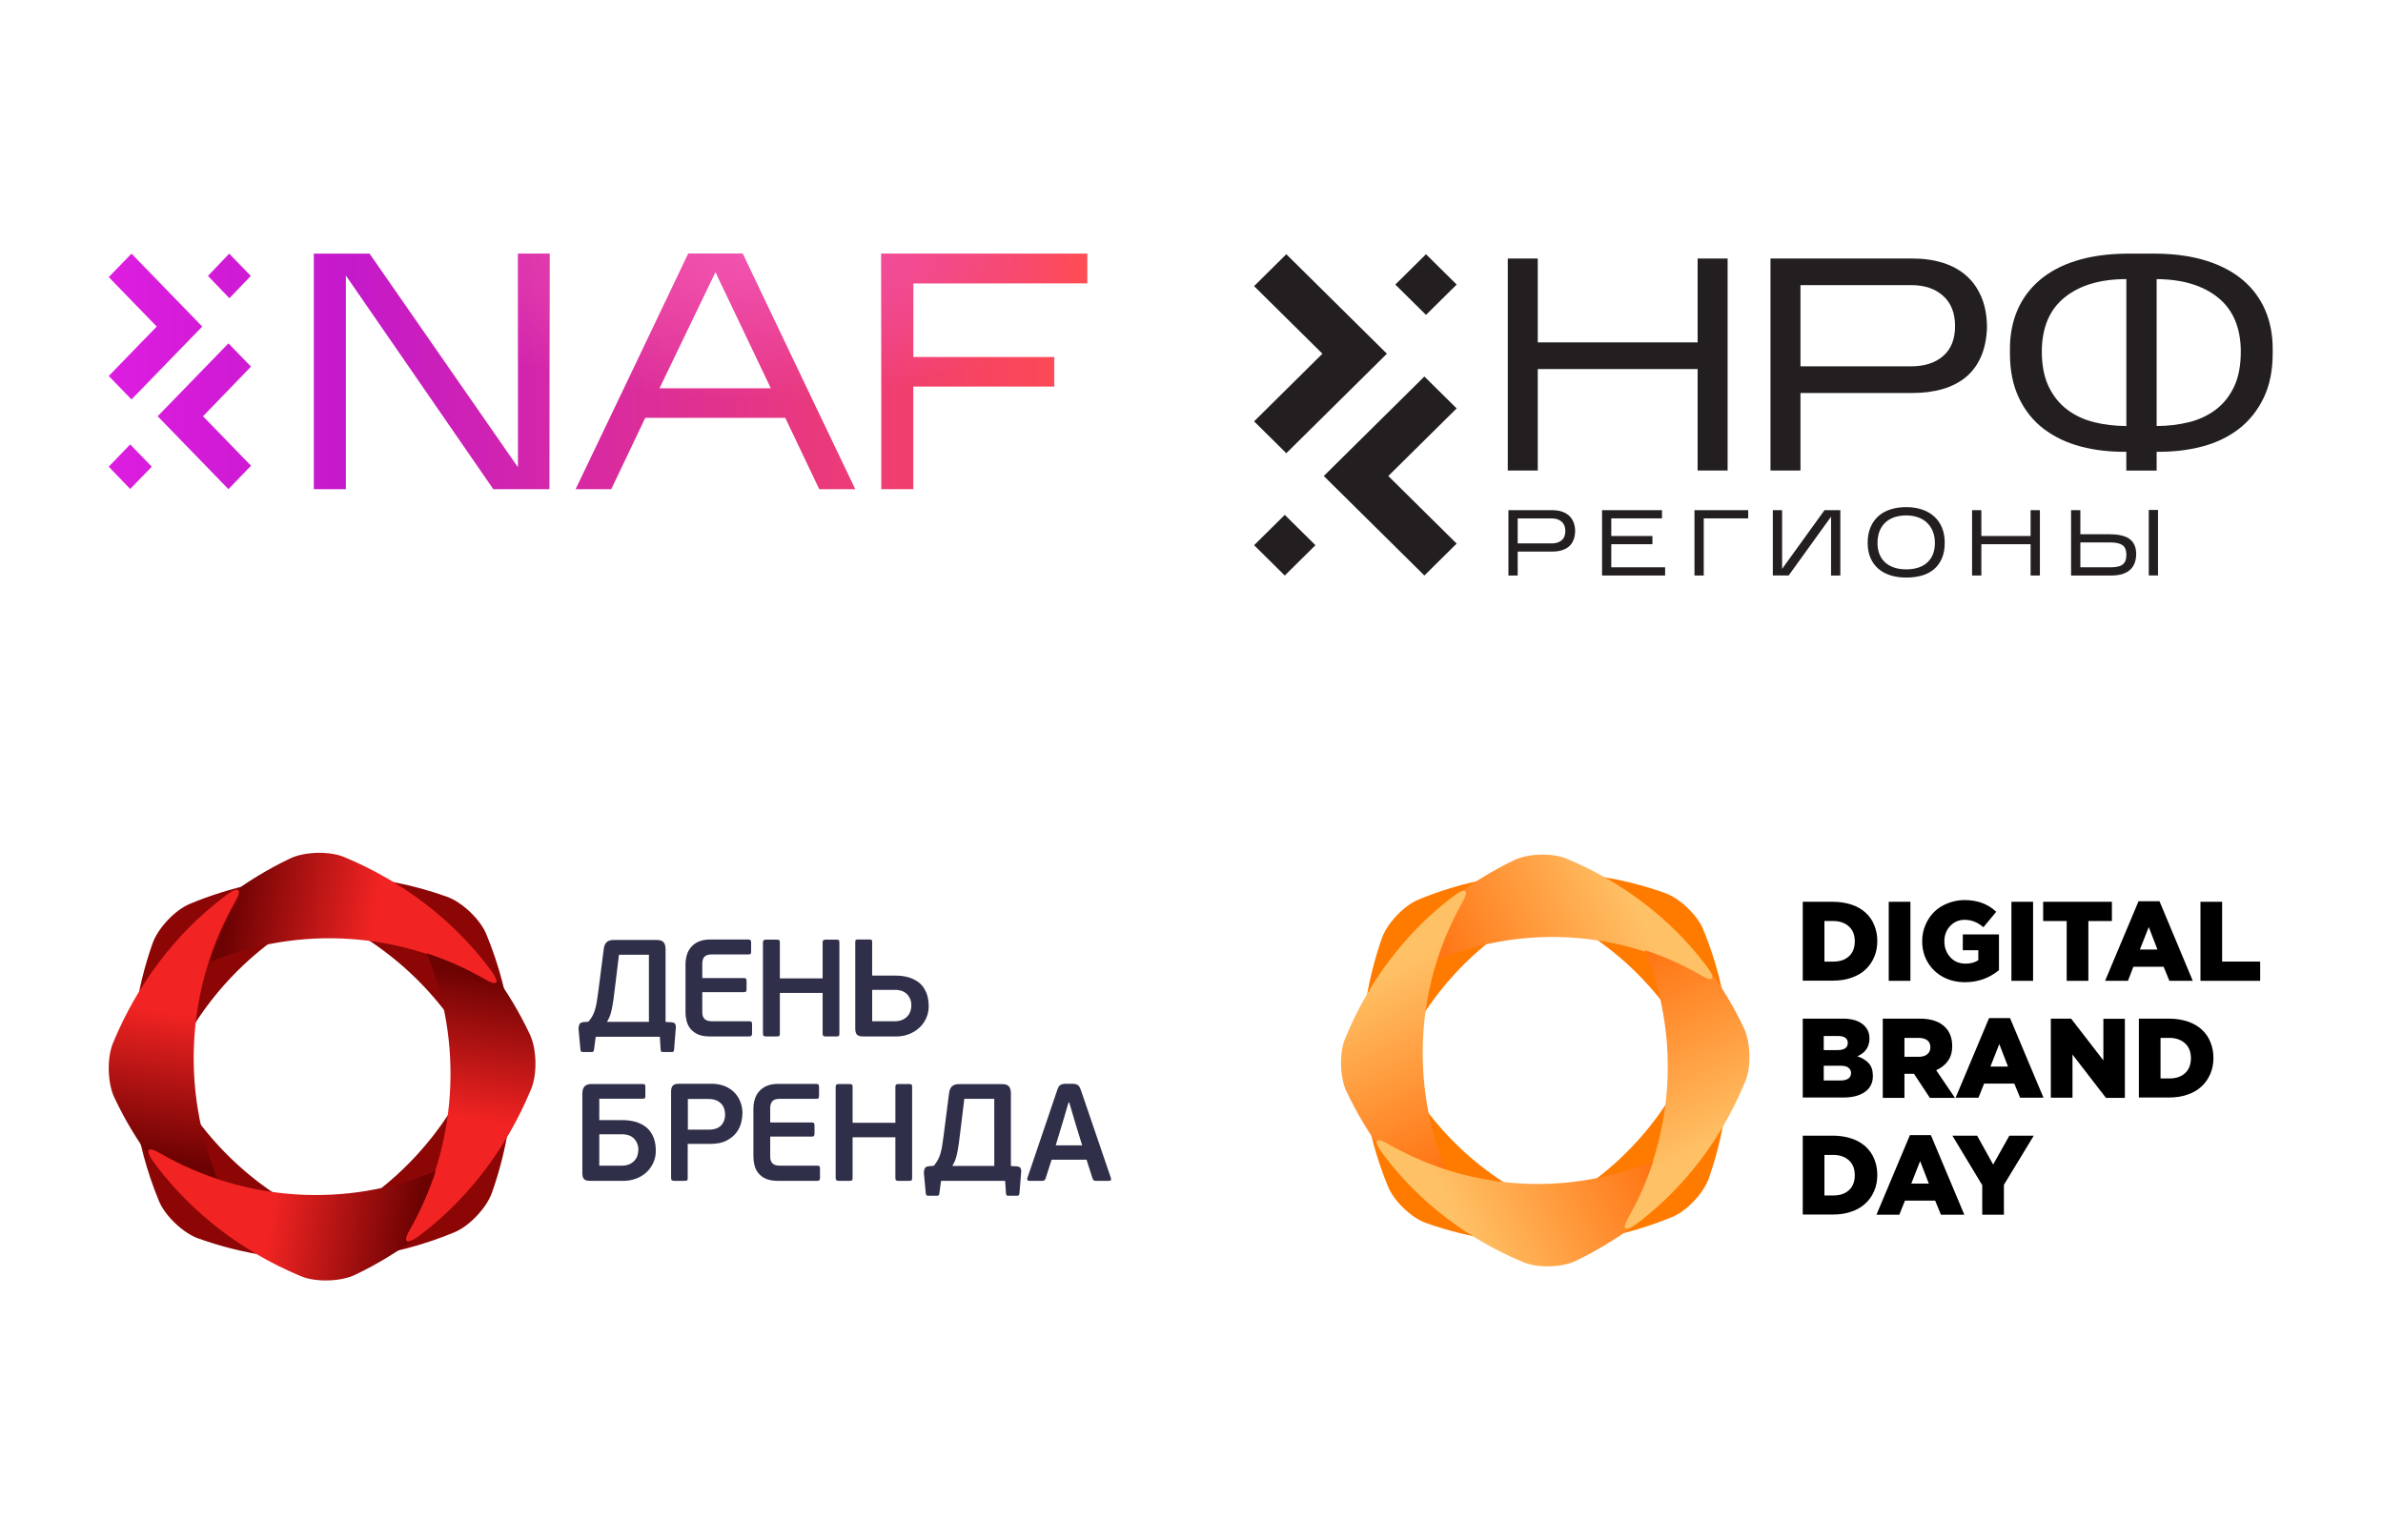 <svg width="263" height="170" viewBox="0 0 263 170" fill="none" xmlns="http://www.w3.org/2000/svg">
<path d="M0 0H263V170H0V0Z" fill="white"/>
<path d="M27.683 30.46L25.296 28L22.951 30.46L25.317 32.919L27.683 30.46Z" fill="url(#paint0_linear_3227_5581)"/>
<path d="M27.683 30.46L25.296 28L22.951 30.46L25.317 32.919L27.683 30.46Z" fill="url(#paint1_radial_3227_5581)"/>
<path d="M14.513 28L12 30.589L17.297 36.048L12 41.507L14.513 44.096L22.323 36.048L14.513 28Z" fill="url(#paint2_linear_3227_5581)"/>
<path d="M14.513 28L12 30.589L17.297 36.048L12 41.507L14.513 44.096L22.323 36.048L14.513 28Z" fill="url(#paint3_radial_3227_5581)"/>
<path d="M12 51.519L14.366 53.978L16.753 51.519L14.366 49.059L12 51.519Z" fill="url(#paint4_linear_3227_5581)"/>
<path d="M12 51.519L14.366 53.978L16.753 51.519L14.366 49.059L12 51.519Z" fill="url(#paint5_radial_3227_5581)"/>
<path d="M25.212 54L27.704 51.411L22.406 45.952L27.704 40.471L25.212 37.904L17.402 45.952L25.212 54Z" fill="url(#paint6_linear_3227_5581)"/>
<path d="M25.212 54L27.704 51.411L22.406 45.952L27.704 40.471L25.212 37.904L17.402 45.952L25.212 54Z" fill="url(#paint7_radial_3227_5581)"/>
<path d="M54.442 54H60.64L60.661 28H57.164V51.583L40.79 28H34.634V54H38.173V30.417L54.442 54Z" fill="url(#paint8_linear_3227_5581)"/>
<path d="M54.442 54H60.64L60.661 28H57.164V51.583L40.79 28H34.634V54H38.173V30.417L54.442 54Z" fill="url(#paint9_radial_3227_5581)"/>
<path fill-rule="evenodd" clip-rule="evenodd" d="M86.666 46.124L90.414 54H94.392L81.955 28H75.967L63.529 54H67.466L71.214 46.124H86.666ZM85.075 42.867H72.784L78.961 30.007L85.075 42.867Z" fill="url(#paint10_linear_3227_5581)"/>
<path fill-rule="evenodd" clip-rule="evenodd" d="M86.666 46.124L90.414 54H94.392L81.955 28H75.967L63.529 54H67.466L71.214 46.124H86.666ZM85.075 42.867H72.784L78.961 30.007L85.075 42.867Z" fill="url(#paint11_radial_3227_5581)"/>
<path d="M100.799 31.28H120V28H97.261V54H100.799V42.672H116.357V39.414H100.799V31.28Z" fill="url(#paint12_linear_3227_5581)"/>
<path d="M100.799 31.28H120V28H97.261V54H100.799V42.672H116.357V39.414H100.799V31.28Z" fill="url(#paint13_radial_3227_5581)"/>
<path d="M187.993 102.637C187.353 101.025 185.376 99.147 183.757 98.578C176.733 96.073 169.578 95.77 163.27 97.212L163.138 97.249C160.935 97.724 158.714 98.407 156.529 99.317C154.929 99.981 153.046 101.973 152.5 103.605C151.634 106.09 151.031 108.594 150.673 111.06L150.692 110.947L150.673 111.079V111.098C150.654 111.212 150.636 111.345 150.617 111.478C150.636 111.364 150.654 111.25 150.673 111.155C150.636 111.44 150.598 111.724 150.56 112.028C149.788 118.023 150.56 124.587 153.178 130.961C153.818 132.574 155.795 134.471 157.414 135.021C159.881 135.893 162.366 136.501 164.814 136.861H164.852C171.047 137.829 177.901 137.108 184.566 134.338C186.167 133.693 188.031 131.701 188.596 130.069C189.406 127.774 189.971 125.459 190.347 123.164C190.404 122.993 190.46 122.785 190.498 122.5C191.458 116.258 190.743 109.334 187.993 102.637ZM171.179 133.257C163.835 130.202 157.829 124.568 154.232 117.435C157.301 110.017 162.913 103.927 170.049 100.323C177.336 103.377 183.343 108.974 186.92 116.069C183.889 123.524 178.296 129.633 171.179 133.257Z" fill="#FF7B00"/>
<path d="M158.572 105.982C165.916 102.927 174.107 102.605 181.657 105.09C183.785 105.792 185.856 106.721 187.852 107.86C188.304 108.125 188.643 108.258 188.85 108.258C189.227 108.258 189.189 107.841 188.624 107.044C188.455 106.797 188.266 106.551 188.078 106.304C184.406 101.542 179.266 97.445 172.939 94.808C171.357 94.125 168.646 94.201 167.102 94.96C164.748 96.098 162.564 97.426 160.568 98.924C161.754 98.09 162.075 98.469 161.321 99.74C160.173 101.751 159.269 103.838 158.572 105.982Z" fill="url(#paint14_linear_3227_5581)"/>
<path d="M181.537 104.89C184.565 112.295 184.885 120.555 182.421 128.17C181.725 130.316 180.803 132.404 179.674 134.417C179.411 134.873 179.279 135.215 179.279 135.424C179.279 135.803 179.693 135.765 180.483 135.196C180.728 135.025 180.972 134.835 181.217 134.645C185.939 130.942 190.002 125.758 192.617 119.378C193.294 117.783 193.219 115.049 192.466 113.492C191.338 111.118 190.021 108.915 188.535 106.902C189.362 108.099 188.986 108.421 187.726 107.662C185.732 106.504 183.662 105.592 181.537 104.89Z" fill="url(#paint15_linear_3227_5581)"/>
<path d="M159.544 129.11C156.516 121.704 156.196 113.444 158.66 105.829C159.356 103.683 160.278 101.595 161.407 99.582C161.67 99.126 161.802 98.784 161.802 98.575C161.802 98.196 161.388 98.234 160.598 98.803C160.353 98.974 160.109 99.164 159.864 99.354C155.142 103.057 151.079 108.241 148.464 114.621C147.787 116.216 147.862 118.95 148.615 120.508C149.743 122.881 151.06 125.084 152.546 127.097C151.719 125.9 152.095 125.578 153.355 126.337C155.349 127.495 157.419 128.407 159.544 129.11Z" fill="url(#paint16_linear_3227_5581)"/>
<path d="M182.466 128.153C175.123 131.208 166.932 131.53 159.381 129.045C157.254 128.343 155.182 127.414 153.186 126.275C152.735 126.01 152.396 125.877 152.188 125.877C151.812 125.877 151.85 126.294 152.414 127.091C152.584 127.338 152.772 127.584 152.96 127.831C156.632 132.593 161.773 136.69 168.099 139.327C169.681 140.01 172.393 139.935 173.937 139.176C176.29 138.037 178.474 136.709 180.47 135.211C179.284 136.045 178.964 135.666 179.717 134.395C180.866 132.384 181.77 130.297 182.466 128.153Z" fill="url(#paint17_linear_3227_5581)"/>
<path d="M198.961 108.275V99.549H202.294C203.047 99.549 203.744 99.663 204.365 99.871C204.986 100.08 205.495 100.383 205.909 100.763C206.323 101.142 206.643 101.598 206.851 102.129C207.077 102.66 207.189 103.248 207.189 103.893C207.189 104.519 207.077 105.107 206.851 105.638C206.625 106.17 206.305 106.644 205.89 107.023C205.476 107.422 204.949 107.725 204.327 107.934C203.706 108.162 203.009 108.256 202.237 108.256H198.961V108.275ZM201.352 106.151H202.331C203.066 106.151 203.631 105.961 204.064 105.563C204.497 105.164 204.704 104.614 204.704 103.912C204.704 103.229 204.497 102.679 204.064 102.281C203.631 101.882 203.047 101.674 202.331 101.674H201.352V106.151Z" fill="black"/>
<path d="M208.451 108.275V99.549H210.843V108.275H208.451Z" fill="black"/>
<path d="M212.143 103.893C212.143 103.267 212.256 102.678 212.5 102.109C212.726 101.559 213.066 101.066 213.461 100.667C213.875 100.269 214.365 99.947 214.948 99.719C215.532 99.491 216.153 99.359 216.813 99.359C217.547 99.359 218.187 99.472 218.752 99.681C219.317 99.89 219.844 100.212 220.315 100.649L218.903 102.356C218.583 102.09 218.263 101.882 217.923 101.749C217.585 101.616 217.227 101.54 216.813 101.54C216.191 101.54 215.664 101.768 215.231 102.223C214.798 102.678 214.591 103.248 214.591 103.912C214.591 104.632 214.817 105.202 215.249 105.676C215.683 106.15 216.247 106.378 216.944 106.378C217.509 106.378 217.961 106.245 218.338 105.998V104.898H216.624V103.153H220.616V107.099C219.524 107.99 218.281 108.427 216.869 108.427C215.984 108.427 215.174 108.237 214.459 107.858C213.743 107.478 213.178 106.928 212.764 106.245C212.35 105.562 212.143 104.765 212.143 103.893Z" fill="black"/>
<path d="M221.99 108.275V99.549H224.381V108.275H221.99Z" fill="black"/>
<path d="M225.492 101.674V99.549H233.08V101.674H230.482V108.275H228.091V101.674H225.492Z" fill="black"/>
<path d="M232.328 108.275L236.019 99.491H238.334L242.006 108.275H239.426L238.786 106.719H235.453L234.851 108.275H232.328ZM236.169 104.822H238.108L237.148 102.337L236.169 104.822Z" fill="black"/>
<path d="M242.854 108.275V99.549H245.245V106.151H249.444V108.275H242.854Z" fill="black"/>
<path d="M198.961 121.176V112.449H203.405C204.459 112.449 205.25 112.715 205.759 113.227C206.135 113.606 206.323 114.061 206.323 114.65C206.323 115.56 205.871 116.224 204.986 116.604C205.551 116.793 205.965 117.059 206.267 117.4C206.568 117.742 206.7 118.216 206.7 118.785C206.7 119.525 206.417 120.113 205.833 120.531C205.25 120.948 204.459 121.157 203.424 121.157H198.961V121.176ZM201.296 115.921H202.802C203.555 115.921 203.932 115.655 203.932 115.124C203.932 114.877 203.838 114.688 203.65 114.555C203.461 114.422 203.198 114.365 202.84 114.365H201.277V115.921H201.296ZM201.296 119.279H203.141C203.499 119.279 203.781 119.203 203.988 119.07C204.196 118.918 204.29 118.709 204.29 118.444C204.29 118.197 204.196 118.007 203.988 117.856C203.8 117.704 203.499 117.647 203.103 117.647H201.277V119.279H201.296Z" fill="black"/>
<path d="M207.793 121.176V112.449H211.879C213.14 112.449 214.063 112.771 214.684 113.398C215.193 113.91 215.456 114.612 215.456 115.484C215.456 116.129 215.305 116.661 214.985 117.116C214.665 117.571 214.232 117.894 213.686 118.14L215.757 121.195H212.99L211.238 118.539H210.184V121.195H207.793V121.176ZM210.184 116.661H211.766C212.18 116.661 212.481 116.566 212.707 116.376C212.933 116.186 213.046 115.94 213.046 115.598C213.046 115.276 212.933 115.01 212.707 114.839C212.481 114.669 212.161 114.574 211.747 114.574H210.184V116.661Z" fill="black"/>
<path d="M215.832 121.175L219.523 112.391H221.839L225.529 121.175H222.949L222.309 119.619H218.977L218.356 121.175H215.832ZM219.673 117.741H221.613L220.653 115.256L219.673 117.741Z" fill="black"/>
<path d="M226.34 121.176V112.449H228.58L232.139 117.059V112.468H234.512V121.195H232.422L228.731 116.414V121.176H226.34Z" fill="black"/>
<path d="M236.057 121.176V112.449H239.389C240.143 112.449 240.839 112.563 241.46 112.771C242.082 112.98 242.59 113.284 243.004 113.663C243.419 114.043 243.739 114.498 243.946 115.029C244.172 115.56 244.285 116.148 244.285 116.793C244.285 117.419 244.172 118.007 243.946 118.539C243.72 119.07 243.4 119.544 242.986 119.924C242.572 120.322 242.044 120.625 241.423 120.834C240.802 121.062 240.105 121.157 239.333 121.157H236.057V121.176ZM238.448 119.051H239.427C240.161 119.051 240.726 118.861 241.159 118.463C241.592 118.064 241.8 117.514 241.8 116.812C241.8 116.129 241.592 115.579 241.159 115.181C240.726 114.782 240.143 114.574 239.427 114.574H238.448V119.051Z" fill="black"/>
<path d="M198.961 134.095V125.368H202.294C203.047 125.368 203.744 125.482 204.365 125.691C204.986 125.899 205.495 126.203 205.909 126.582C206.323 126.962 206.643 127.417 206.851 127.948C207.077 128.479 207.189 129.067 207.189 129.712C207.189 130.338 207.077 130.926 206.851 131.458C206.625 131.989 206.305 132.463 205.89 132.843C205.476 133.241 204.949 133.545 204.327 133.753C203.706 133.981 203.009 134.076 202.237 134.076H198.961V134.095ZM201.352 131.97H202.331C203.066 131.97 203.631 131.78 204.064 131.382C204.497 130.983 204.704 130.433 204.704 129.731C204.704 129.048 204.497 128.498 204.064 128.1C203.631 127.701 203.047 127.493 202.331 127.493H201.352V131.97Z" fill="black"/>
<path d="M207.096 134.094L210.786 125.31H213.102L216.793 134.094H214.213L213.573 132.538H210.24L209.619 134.094H207.096ZM210.937 130.66H212.876L211.916 128.175L210.937 130.66Z" fill="black"/>
<path d="M215.475 125.368H218.205L219.975 128.555L221.764 125.368H224.456L221.161 130.794V134.095H218.77V130.832L215.475 125.368Z" fill="black"/>
<g clip-path="url(#clip0_3227_5581)">
<path d="M53.697 103.185C53.04 101.516 50.988 99.561 49.293 98.979C41.988 96.381 34.569 96.06 28.006 97.57L27.871 97.605C25.522 98.115 23.223 98.835 21.002 99.757C19.344 100.418 17.397 102.482 16.823 104.187C15.94 106.694 15.306 109.284 14.929 111.917L14.953 111.794L14.929 111.924V111.917V111.934C14.907 112.065 14.89 112.191 14.872 112.32C14.888 112.205 14.906 112.093 14.923 111.979C14.876 112.276 14.836 112.578 14.799 112.879C14.002 119.099 14.805 125.907 17.518 132.521C18.178 134.192 20.229 136.151 21.925 136.728C24.42 137.619 26.997 138.26 29.617 138.641L29.663 138.649C36.097 139.661 43.221 138.91 50.132 136.042C51.79 135.377 53.738 133.316 54.313 131.611C55.132 129.285 55.739 126.889 56.127 124.452C56.2 124.231 56.255 124.004 56.291 123.773C57.295 117.301 56.551 110.135 53.698 103.185H53.697ZM15.005 111.557L14.979 111.655L15.005 111.556V111.557ZM36.22 134.942C28.592 131.761 22.347 125.94 18.613 118.533C21.801 110.827 27.635 104.529 35.053 100.789C42.638 103.969 48.851 109.76 52.579 117.126C49.426 124.846 43.621 131.168 36.22 134.942Z" fill="#8D0606"/>
<path d="M54.346 107.346C54.161 107.09 53.969 106.838 53.775 106.587C49.963 101.624 44.61 97.379 38.04 94.633C36.401 93.923 33.573 93.996 31.968 94.793C29.578 95.938 27.305 97.317 25.184 98.911C26.419 98.04 26.744 98.448 25.975 99.754C24.805 101.806 23.847 103.974 23.115 106.222C27.997 104.188 33.278 103.307 38.551 103.647C43.825 103.986 48.95 105.537 53.535 108.18C54.007 108.46 54.359 108.596 54.575 108.597C54.965 108.597 54.923 108.164 54.344 107.346" fill="url(#paint18_linear_3227_5581)"/>
<path d="M45.972 136.639C46.227 136.453 46.477 136.259 46.727 136.064C51.662 132.23 55.882 126.846 58.612 120.238C59.318 118.589 59.245 115.746 58.453 114.131C57.315 111.727 55.944 109.441 54.359 107.308C55.225 108.55 54.819 108.877 53.521 108.103C51.48 106.927 49.325 105.963 47.09 105.227C49.112 110.137 49.988 115.448 49.65 120.752C49.313 126.056 47.771 131.211 45.143 135.822C44.864 136.297 44.73 136.651 44.728 136.868C44.728 137.261 45.159 137.219 45.972 136.637" fill="url(#paint19_linear_3227_5581)"/>
<path d="M25.126 98.706C24.871 98.892 24.621 99.086 24.371 99.281C19.436 103.115 15.216 108.498 12.486 115.106C11.78 116.755 11.853 119.599 12.644 121.214C13.783 123.618 15.154 125.903 16.739 128.037C15.873 126.795 16.279 126.468 17.577 127.241C19.618 128.418 21.773 129.382 24.008 130.118C21.986 125.208 21.11 119.897 21.448 114.593C21.785 109.289 23.327 104.133 25.955 99.522C26.233 99.048 26.368 98.693 26.369 98.476C26.369 98.084 25.939 98.126 25.125 98.708" fill="url(#paint20_linear_3227_5581)"/>
<path d="M16.858 128.151C17.044 128.407 17.236 128.659 17.43 128.911C21.242 133.874 26.595 138.119 33.165 140.864C34.804 141.574 37.632 141.501 39.237 140.705C41.627 139.56 43.9 138.18 46.021 136.586C44.786 137.458 44.461 137.049 45.23 135.744C46.4 133.691 47.358 131.524 48.09 129.275C43.208 131.309 37.927 132.19 32.654 131.85C27.381 131.511 22.255 129.96 17.67 127.317C17.198 127.037 16.846 126.902 16.63 126.9C16.24 126.9 16.282 127.333 16.86 128.152" fill="url(#paint21_linear_3227_5581)"/>
<path d="M65.745 114.45L65.562 115.856C65.564 115.937 65.537 116.016 65.486 116.079C65.434 116.117 65.37 116.136 65.305 116.131H64.302C64.242 116.135 64.183 116.116 64.135 116.079C64.095 116.042 64.07 115.97 64.06 115.856L63.848 113.563C63.846 113.398 63.88 113.234 63.945 113.083C64.01 112.936 64.161 112.851 64.394 112.832L64.94 112.785C65.114 112.593 65.265 112.38 65.388 112.152C65.507 111.926 65.603 111.688 65.675 111.442C65.757 111.164 65.821 110.88 65.865 110.592C65.916 110.282 65.967 109.933 66.019 109.546L66.641 104.692C66.69 104.375 66.802 104.143 66.974 103.99C67.147 103.837 67.41 103.761 67.764 103.761H72.455C72.828 103.761 73.089 103.845 73.235 104.012C73.381 104.179 73.455 104.437 73.455 104.783V112.816L74.078 112.846C74.321 112.866 74.468 112.936 74.526 113.052C74.58 113.169 74.603 113.298 74.591 113.426L74.396 115.856C74.398 115.936 74.376 116.013 74.331 116.079C74.282 116.118 74.219 116.137 74.157 116.131H73.14C73.11 116.135 73.08 116.132 73.051 116.123C73.022 116.114 72.996 116.099 72.973 116.079C72.933 116.011 72.912 115.935 72.912 115.856L72.822 114.45H65.745ZM71.618 105.395H68.311L67.945 108.419C67.854 109.212 67.774 109.854 67.703 110.343C67.633 110.832 67.562 111.229 67.489 111.533C67.401 111.982 67.232 112.412 66.989 112.799H71.618V105.395Z" fill="#302F49"/>
<path d="M82.943 114.325C82.902 114.386 82.813 114.418 82.683 114.418H78.357C77.821 114.418 77.381 114.341 77.038 114.188C76.718 114.053 76.434 113.844 76.209 113.577C76.002 113.323 75.855 113.026 75.778 112.707C75.696 112.372 75.655 112.029 75.656 111.684V106.462C75.655 106.113 75.704 105.766 75.801 105.431C75.893 105.1 76.06 104.793 76.287 104.536C76.515 104.278 76.797 104.075 77.114 103.943C77.457 103.791 77.871 103.715 78.357 103.715H82.593C82.723 103.715 82.808 103.743 82.844 103.799C82.885 103.881 82.903 103.974 82.896 104.066V105.027C82.896 105.158 82.88 105.249 82.844 105.295C82.808 105.34 82.723 105.36 82.593 105.36H78.555C78.171 105.36 77.899 105.448 77.742 105.622C77.585 105.795 77.508 106.044 77.508 106.369V107.971H82.093C82.223 107.971 82.306 107.997 82.343 108.048C82.385 108.138 82.403 108.239 82.395 108.339V109.178C82.401 109.27 82.383 109.362 82.343 109.445C82.306 109.502 82.224 109.529 82.093 109.529H77.508V111.747C77.508 112.074 77.591 112.319 77.759 112.485C77.927 112.652 78.191 112.736 78.555 112.736H82.683C82.826 112.736 82.913 112.762 82.95 112.813C82.986 112.864 83.002 112.962 83.002 113.105V114.06C83.007 114.151 82.986 114.242 82.943 114.322" fill="#302F49"/>
<path d="M92.574 114.364C92.529 114.399 92.435 114.418 92.293 114.418H91.139C91.047 114.425 90.955 114.403 90.875 114.356C90.817 114.315 90.789 114.228 90.789 114.094V109.608H86.069V114.096C86.069 114.239 86.044 114.33 85.994 114.364C85.943 114.398 85.846 114.418 85.705 114.418H84.551C84.46 114.423 84.37 114.401 84.291 114.356C84.23 114.315 84.201 114.228 84.201 114.094V104.051C84.201 103.917 84.23 103.831 84.291 103.79C84.37 103.745 84.46 103.724 84.551 103.729H85.705C85.804 103.721 85.904 103.739 85.994 103.781C86.044 103.817 86.069 103.906 86.069 104.05V108.004H90.789V104.051C90.789 103.917 90.817 103.831 90.875 103.79C90.955 103.744 91.047 103.722 91.139 103.729H92.293C92.435 103.729 92.529 103.748 92.574 103.781C92.619 103.815 92.639 103.906 92.639 104.05V114.096C92.639 114.239 92.617 114.33 92.574 114.364Z" fill="#302F49"/>
<path d="M95.239 114.415C94.914 114.415 94.694 114.345 94.573 114.209C94.451 114.072 94.391 113.849 94.391 113.544V103.971C94.391 103.859 94.413 103.789 94.456 103.758C94.524 103.723 94.6 103.707 94.677 103.712H95.966C96.045 103.705 96.125 103.721 96.195 103.758C96.234 103.789 96.255 103.859 96.255 103.971V107.697H98.744C99.321 107.697 99.812 107.756 100.217 107.872C100.581 107.971 100.927 108.128 101.241 108.338C101.501 108.512 101.727 108.732 101.91 108.987C102.07 109.214 102.198 109.464 102.289 109.727C102.371 109.965 102.427 110.21 102.455 110.46C102.48 110.668 102.494 110.877 102.495 111.086C102.499 111.545 102.403 111.998 102.213 112.415C102.031 112.814 101.771 113.172 101.447 113.467C101.116 113.767 100.732 114.003 100.316 114.162C99.873 114.333 99.402 114.419 98.927 114.415H95.239ZM100.584 110.999C100.584 110.509 100.43 110.099 100.121 109.769C99.813 109.438 99.358 109.272 98.762 109.272H96.258V112.737H98.728C99.093 112.737 99.394 112.679 99.632 112.561C99.85 112.459 100.044 112.311 100.201 112.127C100.338 111.961 100.439 111.769 100.497 111.562C100.55 111.378 100.578 111.188 100.581 110.997" fill="#302F49"/>
<path d="M65.121 130.356C64.797 130.356 64.575 130.29 64.453 130.16C64.332 130.029 64.272 129.808 64.272 129.506V120.708C64.272 120.015 64.597 119.67 65.247 119.67H70.966C71.078 119.67 71.149 119.692 71.179 119.739C71.215 119.811 71.231 119.892 71.224 119.973V121.012C71.231 121.087 71.215 121.162 71.179 121.227C71.149 121.267 71.078 121.288 70.966 121.288H66.139V123.653H68.628C69.125 123.644 69.62 123.703 70.101 123.83C70.465 123.928 70.811 124.086 71.126 124.295C71.385 124.47 71.611 124.689 71.793 124.944C71.954 125.172 72.082 125.421 72.173 125.685C72.254 125.923 72.311 126.169 72.34 126.418C72.363 126.626 72.376 126.835 72.378 127.045C72.382 127.502 72.286 127.955 72.096 128.372C71.915 128.772 71.654 129.13 71.33 129.425C70.998 129.726 70.612 129.959 70.192 130.112C69.744 130.277 69.271 130.36 68.795 130.356H65.121ZM70.451 126.93C70.463 126.477 70.296 126.038 69.987 125.708C69.677 125.38 69.23 125.215 68.643 125.214H66.139V128.679H68.613C68.978 128.679 69.276 128.62 69.508 128.502C69.723 128.4 69.915 128.252 70.07 128.071C70.208 127.904 70.309 127.709 70.366 127.5C70.418 127.315 70.446 127.123 70.45 126.931" fill="#302F49"/>
<path d="M75.899 130.035C75.899 130.177 75.877 130.266 75.834 130.301C75.791 130.337 75.696 130.354 75.553 130.354H74.415C74.325 130.361 74.234 130.34 74.156 130.294C74.09 130.253 74.064 130.166 74.064 130.032V120.506C74.064 120.223 74.124 120.006 74.246 119.858C74.369 119.71 74.59 119.637 74.914 119.637H78.526C79 119.631 79.47 119.711 79.916 119.873C80.317 120.02 80.683 120.247 80.993 120.542C81.294 120.837 81.531 121.191 81.691 121.582C81.861 122 81.947 122.449 81.942 122.901C81.934 123.233 81.891 123.564 81.812 123.887C81.718 124.288 81.542 124.665 81.296 124.994C81.039 125.349 80.677 125.651 80.21 125.901C79.747 126.151 79.133 126.276 78.374 126.276H75.899V130.035ZM80.029 123.026C80.026 122.835 79.998 122.644 79.945 122.46C79.89 122.256 79.791 122.067 79.656 121.905C79.502 121.722 79.307 121.578 79.088 121.485C78.845 121.373 78.534 121.316 78.161 121.316H75.916V124.705H78.191C78.828 124.705 79.293 124.548 79.588 124.233C79.883 123.918 80.029 123.516 80.028 123.026" fill="#302F49"/>
<path d="M90.439 130.264C90.398 130.325 90.309 130.355 90.179 130.355H85.854C85.317 130.355 84.876 130.279 84.532 130.128C84.212 129.991 83.929 129.782 83.705 129.516C83.498 129.262 83.35 128.964 83.271 128.645C83.189 128.31 83.149 127.967 83.15 127.623V122.4C83.149 122.052 83.198 121.705 83.296 121.371C83.387 121.047 83.547 120.748 83.765 120.493C83.999 120.229 84.287 120.02 84.611 119.881C84.954 119.73 85.368 119.653 85.856 119.653H90.091C90.221 119.653 90.304 119.681 90.34 119.738C90.382 119.82 90.401 119.912 90.394 120.003V120.967C90.394 121.097 90.376 121.188 90.34 121.233C90.304 121.279 90.223 121.302 90.091 121.302H86.051C85.666 121.302 85.398 121.389 85.241 121.564C85.084 121.738 85.004 121.985 85.004 122.31V123.915H89.59C89.72 123.915 89.804 123.94 89.84 123.99C89.875 124.039 89.894 124.139 89.894 124.281V125.119C89.9 125.212 89.881 125.305 89.84 125.388C89.804 125.443 89.721 125.471 89.59 125.471H85.005V127.689C85.005 128.013 85.089 128.259 85.258 128.427C85.424 128.593 85.687 128.678 86.052 128.678H90.181C90.325 128.678 90.412 128.703 90.447 128.754C90.482 128.805 90.5 128.903 90.5 129.046V130.002C90.505 130.093 90.484 130.183 90.44 130.263" fill="#302F49"/>
<path d="M100.6 130.304C100.556 130.34 100.461 130.357 100.32 130.357H99.166C99.073 130.364 98.981 130.343 98.901 130.296C98.846 130.253 98.818 130.168 98.818 130.035V125.548H94.097V130.037C94.097 130.179 94.07 130.269 94.021 130.304C93.972 130.339 93.873 130.357 93.731 130.357H92.58C92.489 130.362 92.398 130.341 92.32 130.296C92.26 130.253 92.228 130.168 92.228 130.035V119.99C92.228 119.86 92.26 119.772 92.32 119.729C92.399 119.684 92.489 119.663 92.58 119.669H93.732C93.874 119.669 93.971 119.685 94.022 119.721C94.073 119.757 94.097 119.846 94.097 119.988V123.944H98.82V119.989C98.82 119.858 98.847 119.771 98.902 119.727C98.982 119.681 99.075 119.66 99.167 119.667H100.321C100.463 119.667 100.557 119.684 100.602 119.72C100.647 119.756 100.667 119.844 100.667 119.986V130.037C100.667 130.179 100.645 130.269 100.602 130.304" fill="#302F49"/>
<path d="M103.858 130.356L103.676 131.723C103.677 131.803 103.651 131.881 103.6 131.944C103.548 131.984 103.483 132.003 103.418 131.998H102.416C102.355 132.002 102.295 131.983 102.248 131.944C102.198 131.881 102.171 131.803 102.173 131.723L101.961 129.472C101.959 129.306 101.992 129.142 102.059 128.991C102.124 128.843 102.275 128.76 102.507 128.741L103.054 128.693C103.227 128.501 103.377 128.289 103.501 128.062C103.621 127.835 103.717 127.597 103.789 127.351C103.871 127.073 103.934 126.791 103.979 126.505C104.03 126.194 104.082 125.845 104.131 125.459L104.753 120.604C104.805 120.29 104.916 120.054 105.087 119.903C105.258 119.752 105.522 119.674 105.877 119.674H110.566C110.941 119.674 111.203 119.757 111.346 119.925C111.49 120.093 111.569 120.35 111.569 120.697V128.723L112.19 128.753C112.433 128.775 112.58 128.841 112.638 128.96C112.694 129.076 112.718 129.205 112.707 129.333L112.512 131.722C112.502 131.833 112.479 131.907 112.441 131.943C112.418 131.963 112.39 131.978 112.36 131.988C112.33 131.997 112.298 132 112.267 131.997H111.251C111.221 132.001 111.19 131.998 111.162 131.989C111.133 131.979 111.106 131.964 111.084 131.943C111.044 131.876 111.023 131.799 111.022 131.722L110.932 130.356H103.858ZM109.732 121.303H106.426L106.06 124.326C105.97 125.119 105.889 125.761 105.818 126.25C105.745 126.737 105.676 127.135 105.606 127.439C105.552 127.687 105.479 127.93 105.386 128.165C105.305 128.352 105.21 128.534 105.103 128.707H109.734L109.732 121.303Z" fill="#302F49"/>
<path d="M119.917 128.023H116.061L115.395 130.097C115.373 130.174 115.327 130.243 115.265 130.294C115.184 130.34 115.091 130.362 114.997 130.354H113.601C113.491 130.354 113.42 130.323 113.389 130.256C113.375 130.221 113.367 130.183 113.367 130.145C113.367 130.107 113.375 130.07 113.389 130.035L116.669 120.37C116.708 120.243 116.759 120.12 116.82 120.002C116.866 119.917 116.931 119.844 117.01 119.789C117.091 119.736 117.181 119.698 117.276 119.675C117.395 119.648 117.517 119.635 117.639 119.637H118.29C118.601 119.637 118.824 119.686 118.958 119.783C119.088 119.879 119.203 120.074 119.305 120.372L122.604 130.037C122.634 130.107 122.636 130.186 122.611 130.258C122.585 130.324 122.518 130.357 122.407 130.357H121.01C120.92 130.361 120.83 130.348 120.745 130.32C120.679 130.294 120.625 130.225 120.585 130.113L119.917 128.023ZM116.516 126.434H119.432L118.645 123.87L118.007 121.701H117.93L117.306 123.823L116.516 126.434Z" fill="#302F49"/>
</g>
<path d="M141.794 56.837L138.41 60.185L141.794 63.534L145.179 60.185L141.794 56.837Z" fill="#231F20"/>
<path d="M157.38 28.065L153.996 31.413L157.38 34.761L160.765 31.413L157.38 28.065Z" fill="#231F20"/>
<path d="M141.963 50.031L138.408 46.514L145.95 39.047L138.408 31.586L141.963 28.063L153.065 39.047L141.963 50.031Z" fill="#231F20"/>
<path d="M157.202 63.531L146.1 52.547L157.202 41.563L160.762 45.085L153.22 52.547L160.762 60.008L157.202 63.531Z" fill="#231F20"/>
<path d="M169.716 40.74V51.94H166.406V28.538H169.716V37.797H187.358V28.538H190.668V51.94H187.358V40.74H169.716Z" fill="#231F20"/>
<path d="M198.71 43.382V51.94H195.4V28.538H211.081C212.317 28.538 213.447 28.701 214.46 29.023C215.473 29.344 216.336 29.824 217.045 30.462C217.754 31.095 218.308 31.897 218.702 32.851C219.097 33.811 219.294 34.923 219.294 36.194C219.246 37.423 219.022 38.488 218.617 39.406C218.212 40.318 217.653 41.067 216.944 41.647C216.235 42.227 215.382 42.659 214.391 42.949C213.399 43.239 212.296 43.382 211.081 43.382H198.71ZM198.71 40.439H210.942C212.408 40.439 213.581 40.059 214.455 39.3C215.334 38.541 215.771 37.439 215.771 35.989C215.771 34.565 215.334 33.452 214.455 32.661C213.575 31.87 212.403 31.475 210.942 31.475H198.71V40.439Z" fill="#231F20"/>
<path d="M250.826 39.005C250.826 40.898 250.495 42.538 249.829 43.92C249.163 45.301 248.257 46.44 247.111 47.331C245.96 48.222 244.611 48.876 243.055 49.288C241.499 49.699 239.82 49.894 238.018 49.873V51.945H234.671V49.873C232.87 49.894 231.191 49.699 229.634 49.288C228.078 48.876 226.724 48.228 225.562 47.347C224.4 46.467 223.489 45.328 222.823 43.935C222.157 42.543 221.826 40.898 221.826 39.005V38.536C221.826 36.954 222.103 35.52 222.652 34.238C223.207 32.957 224.022 31.855 225.104 30.927C226.186 30.004 227.524 29.287 229.128 28.786C230.727 28.285 232.576 28.021 234.671 28H238.018C240.113 28.021 241.962 28.29 243.561 28.802C245.16 29.313 246.498 30.03 247.564 30.942C248.635 31.855 249.445 32.957 250 34.238C250.554 35.52 250.826 36.954 250.826 38.536V39.005ZM225.344 38.768C225.344 40.329 225.6 41.631 226.106 42.681C226.612 43.73 227.295 44.574 228.153 45.222C229.011 45.871 230.002 46.33 231.127 46.609C232.251 46.888 233.435 47.026 234.676 47.026V30.811C231.814 30.811 229.549 31.48 227.886 32.814C226.207 34.154 225.365 36.142 225.344 38.768ZM247.308 38.768C247.287 36.158 246.445 34.185 244.792 32.851C243.135 31.512 240.875 30.832 238.018 30.811V47.026C239.255 47.026 240.438 46.888 241.568 46.609C242.693 46.33 243.684 45.871 244.542 45.222C245.4 44.574 246.072 43.73 246.567 42.681C247.063 41.636 247.308 40.329 247.308 38.768Z" fill="#231F20"/>
<path d="M167.5 60.895V63.531H166.477V56.318H171.311C171.694 56.318 172.041 56.365 172.35 56.465C172.665 56.565 172.926 56.713 173.15 56.908C173.368 57.103 173.539 57.351 173.661 57.646C173.784 57.942 173.842 58.285 173.842 58.675C173.826 59.054 173.757 59.381 173.635 59.666C173.512 59.946 173.336 60.178 173.118 60.357C172.899 60.536 172.638 60.668 172.329 60.758C172.025 60.847 171.684 60.889 171.305 60.889H167.5V60.895ZM167.5 59.988H171.273C171.726 59.988 172.084 59.872 172.355 59.64C172.627 59.408 172.76 59.065 172.76 58.617C172.76 58.179 172.627 57.836 172.355 57.594C172.084 57.351 171.721 57.23 171.273 57.23H167.5V59.988Z" fill="#231F20"/>
<path d="M183.771 62.624V63.531H176.811V56.318H183.425V57.224H177.829V59.17H182.37V60.077H177.829V62.624H183.771Z" fill="#231F20"/>
<path d="M188.035 57.224V63.531H187.012V56.318H192.939V57.224H188.035Z" fill="#231F20"/>
<path d="M202.086 57.035L197.406 63.526H195.658V56.318H196.682V62.798L201.361 56.318H203.109V63.531H202.086V57.035Z" fill="#231F20"/>
<path d="M214.631 59.914C214.631 60.579 214.525 61.159 214.317 61.639C214.109 62.124 213.816 62.525 213.443 62.841C213.07 63.157 212.622 63.389 212.1 63.537C211.577 63.685 211.007 63.758 210.378 63.758C209.755 63.758 209.179 63.679 208.657 63.516C208.134 63.352 207.687 63.115 207.314 62.794C206.94 62.472 206.647 62.076 206.439 61.596C206.232 61.117 206.125 60.563 206.125 59.92C206.125 59.266 206.232 58.696 206.439 58.206C206.647 57.715 206.94 57.304 207.314 56.972C207.687 56.64 208.134 56.397 208.657 56.228C209.179 56.065 209.749 55.981 210.378 55.981C211.002 55.981 211.577 56.065 212.1 56.239C212.622 56.413 213.07 56.661 213.443 56.993C213.816 57.325 214.109 57.731 214.317 58.222C214.525 58.712 214.631 59.276 214.631 59.914ZM207.212 59.946C207.212 60.421 207.287 60.837 207.436 61.196C207.585 61.554 207.799 61.86 208.07 62.103C208.342 62.345 208.678 62.53 209.072 62.662C209.467 62.788 209.899 62.852 210.378 62.852C210.858 62.852 211.295 62.788 211.684 62.667C212.073 62.546 212.409 62.361 212.686 62.113C212.958 61.871 213.171 61.565 213.32 61.206C213.47 60.848 213.544 60.426 213.544 59.946C213.544 59.471 213.47 59.05 213.32 58.675C213.171 58.301 212.958 57.979 212.686 57.715C212.414 57.452 212.078 57.246 211.684 57.109C211.29 56.967 210.858 56.898 210.378 56.898C209.899 56.898 209.461 56.967 209.072 57.099C208.678 57.23 208.348 57.431 208.07 57.684C207.799 57.942 207.585 58.259 207.436 58.638C207.287 59.013 207.212 59.45 207.212 59.946Z" fill="#231F20"/>
<path d="M218.672 60.077V63.531H217.648V56.318H218.672V59.17H224.108V56.318H225.132V63.531H224.108V60.077H218.672Z" fill="#231F20"/>
<path d="M235.759 61.169C235.759 61.506 235.711 61.818 235.61 62.108C235.508 62.398 235.348 62.645 235.13 62.861C234.911 63.072 234.624 63.241 234.277 63.357C233.925 63.473 233.504 63.531 233.014 63.531H228.574V56.318H229.598V58.975H232.795C233.248 58.975 233.654 59.012 234.021 59.086C234.384 59.16 234.698 59.276 234.954 59.444C235.21 59.613 235.412 59.84 235.551 60.12C235.684 60.399 235.759 60.752 235.759 61.169ZM229.592 62.624H232.966C233.238 62.624 233.478 62.603 233.691 62.561C233.904 62.519 234.08 62.45 234.229 62.345C234.373 62.239 234.485 62.102 234.565 61.923C234.64 61.744 234.677 61.522 234.677 61.253C234.677 60.747 234.538 60.388 234.261 60.188C233.984 59.988 233.542 59.882 232.939 59.882H229.598V62.624H229.592Z" fill="#231F20"/>
<path d="M238.168 56.294H237.15V63.523H238.168V56.294Z" fill="#231F20"/>
<defs>
<linearGradient id="paint0_linear_3227_5581" x1="12" y1="41" x2="120" y2="41" gradientUnits="userSpaceOnUse">
<stop stop-color="#DD1DE0"/>
<stop offset="0.245" stop-color="#C419CA"/>
<stop offset="1" stop-color="#FF4C50"/>
</linearGradient>
<radialGradient id="paint1_radial_3227_5581" cx="0" cy="0" r="1" gradientUnits="userSpaceOnUse" gradientTransform="translate(82.772 28) scale(38.631 16.216)">
<stop stop-color="#F254B0"/>
<stop offset="1" stop-color="#F354B0" stop-opacity="0"/>
</radialGradient>
<linearGradient id="paint2_linear_3227_5581" x1="12" y1="41" x2="120" y2="41" gradientUnits="userSpaceOnUse">
<stop stop-color="#DD1DE0"/>
<stop offset="0.245" stop-color="#C419CA"/>
<stop offset="1" stop-color="#FF4C50"/>
</linearGradient>
<radialGradient id="paint3_radial_3227_5581" cx="0" cy="0" r="1" gradientUnits="userSpaceOnUse" gradientTransform="translate(82.772 28) scale(38.631 16.216)">
<stop stop-color="#F254B0"/>
<stop offset="1" stop-color="#F354B0" stop-opacity="0"/>
</radialGradient>
<linearGradient id="paint4_linear_3227_5581" x1="12" y1="41" x2="120" y2="41" gradientUnits="userSpaceOnUse">
<stop stop-color="#DD1DE0"/>
<stop offset="0.245" stop-color="#C419CA"/>
<stop offset="1" stop-color="#FF4C50"/>
</linearGradient>
<radialGradient id="paint5_radial_3227_5581" cx="0" cy="0" r="1" gradientUnits="userSpaceOnUse" gradientTransform="translate(82.772 28) scale(38.631 16.216)">
<stop stop-color="#F254B0"/>
<stop offset="1" stop-color="#F354B0" stop-opacity="0"/>
</radialGradient>
<linearGradient id="paint6_linear_3227_5581" x1="12" y1="41" x2="120" y2="41" gradientUnits="userSpaceOnUse">
<stop stop-color="#DD1DE0"/>
<stop offset="0.245" stop-color="#C419CA"/>
<stop offset="1" stop-color="#FF4C50"/>
</linearGradient>
<radialGradient id="paint7_radial_3227_5581" cx="0" cy="0" r="1" gradientUnits="userSpaceOnUse" gradientTransform="translate(82.772 28) scale(38.631 16.216)">
<stop stop-color="#F254B0"/>
<stop offset="1" stop-color="#F354B0" stop-opacity="0"/>
</radialGradient>
<linearGradient id="paint8_linear_3227_5581" x1="12" y1="41" x2="120" y2="41" gradientUnits="userSpaceOnUse">
<stop stop-color="#DD1DE0"/>
<stop offset="0.245" stop-color="#C419CA"/>
<stop offset="1" stop-color="#FF4C50"/>
</linearGradient>
<radialGradient id="paint9_radial_3227_5581" cx="0" cy="0" r="1" gradientUnits="userSpaceOnUse" gradientTransform="translate(82.772 28) scale(38.631 16.216)">
<stop stop-color="#F254B0"/>
<stop offset="1" stop-color="#F354B0" stop-opacity="0"/>
</radialGradient>
<linearGradient id="paint10_linear_3227_5581" x1="12" y1="41" x2="120" y2="41" gradientUnits="userSpaceOnUse">
<stop stop-color="#DD1DE0"/>
<stop offset="0.245" stop-color="#C419CA"/>
<stop offset="1" stop-color="#FF4C50"/>
</linearGradient>
<radialGradient id="paint11_radial_3227_5581" cx="0" cy="0" r="1" gradientUnits="userSpaceOnUse" gradientTransform="translate(82.772 28) scale(38.631 16.216)">
<stop stop-color="#F254B0"/>
<stop offset="1" stop-color="#F354B0" stop-opacity="0"/>
</radialGradient>
<linearGradient id="paint12_linear_3227_5581" x1="12" y1="41" x2="120" y2="41" gradientUnits="userSpaceOnUse">
<stop stop-color="#DD1DE0"/>
<stop offset="0.245" stop-color="#C419CA"/>
<stop offset="1" stop-color="#FF4C50"/>
</linearGradient>
<radialGradient id="paint13_radial_3227_5581" cx="0" cy="0" r="1" gradientUnits="userSpaceOnUse" gradientTransform="translate(82.772 28) scale(38.631 16.216)">
<stop stop-color="#F254B0"/>
<stop offset="1" stop-color="#F354B0" stop-opacity="0"/>
</radialGradient>
<linearGradient id="paint14_linear_3227_5581" x1="153.401" y1="106.73" x2="178.555" y2="95.407" gradientUnits="userSpaceOnUse">
<stop stop-color="#FF6200"/>
<stop offset="1" stop-color="#FFC166"/>
</linearGradient>
<linearGradient id="paint15_linear_3227_5581" x1="180.795" y1="99.675" x2="192.341" y2="124.895" gradientUnits="userSpaceOnUse">
<stop stop-color="#FF6200"/>
<stop offset="1" stop-color="#FFC166"/>
</linearGradient>
<linearGradient id="paint16_linear_3227_5581" x1="160.286" y1="134.324" x2="148.74" y2="109.104" gradientUnits="userSpaceOnUse">
<stop stop-color="#FF6200"/>
<stop offset="1" stop-color="#FFC166"/>
</linearGradient>
<linearGradient id="paint17_linear_3227_5581" x1="187.637" y1="127.405" x2="162.484" y2="138.728" gradientUnits="userSpaceOnUse">
<stop stop-color="#FF6200"/>
<stop offset="1" stop-color="#FFC166"/>
</linearGradient>
<linearGradient id="paint18_linear_3227_5581" x1="44.81" y1="101.804" x2="25.524" y2="98.903" gradientUnits="userSpaceOnUse">
<stop offset="0.172" stop-color="#F22423"/>
<stop offset="1" stop-color="#6D0202"/>
</linearGradient>
<linearGradient id="paint19_linear_3227_5581" x1="51.483" y1="127.047" x2="54.432" y2="107.66" gradientUnits="userSpaceOnUse">
<stop offset="0.172" stop-color="#F22423"/>
<stop offset="1" stop-color="#6D0202"/>
</linearGradient>
<linearGradient id="paint20_linear_3227_5581" x1="19.615" y1="108.297" x2="16.666" y2="127.685" gradientUnits="userSpaceOnUse">
<stop offset="0.172" stop-color="#F22423"/>
<stop offset="1" stop-color="#6D0202"/>
</linearGradient>
<linearGradient id="paint21_linear_3227_5581" x1="26.395" y1="133.694" x2="45.681" y2="136.594" gradientUnits="userSpaceOnUse">
<stop offset="0.172" stop-color="#F22423"/>
<stop offset="1" stop-color="#6D0202"/>
</linearGradient>
<clipPath id="clip0_3227_5581">
<rect width="110.628" height="47.321" fill="white" transform="translate(12 94.144)"/>
</clipPath>
</defs>
</svg>
